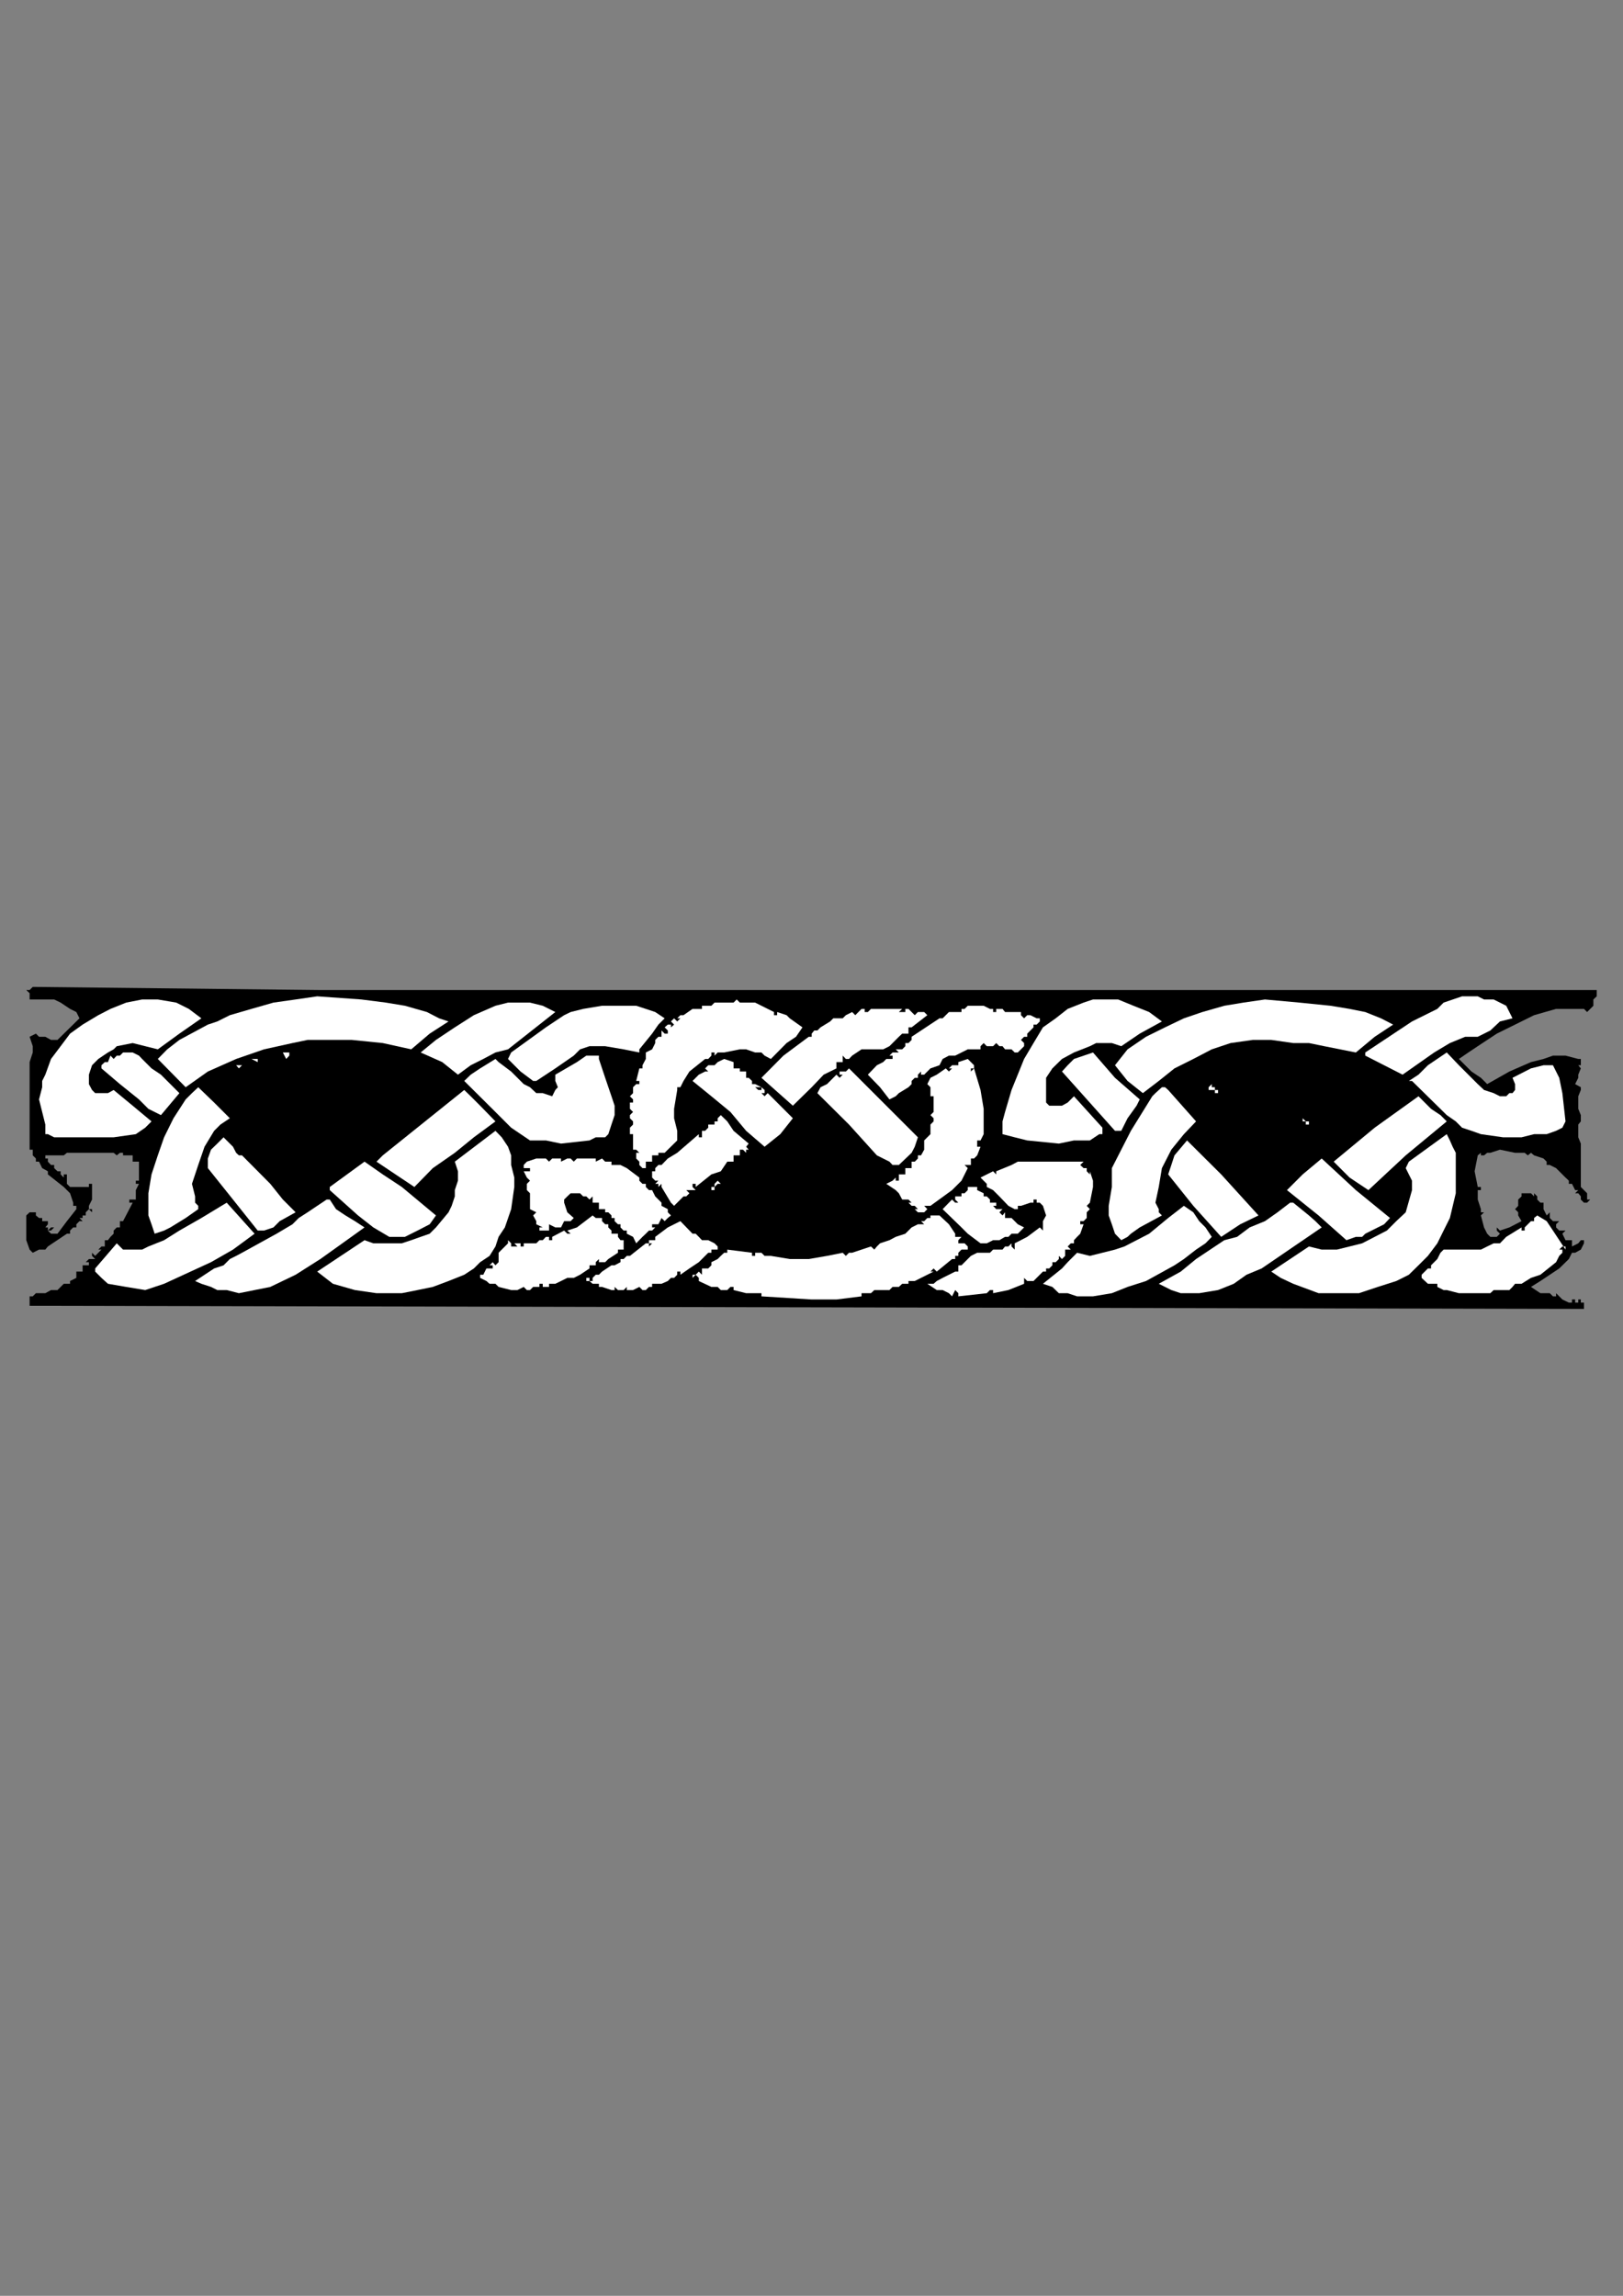 <?xml version="1.0" encoding="utf-8"?>
<!-- Created by UniConvertor 2.0rc4 (https://sk1project.net/) -->
<svg xmlns="http://www.w3.org/2000/svg" height="841.89pt" viewBox="0 0 595.276 841.89" width="595.276pt" version="1.1" xmlns:xlink="http://www.w3.org/1999/xlink" id="e64b502e-f60b-11ea-8a5c-dcc15c148e23">

<rect x="0" y="0" width="595.276" height="841.89" fill="#808080" stroke="none"/>

<g>
	<g>
		<path style="fill:#000000;" d="M 585.638,363.057 L 585.638,364.209 585.638,365.361 584.414,366.513 584.414,368.817 583.262,369.969 582.11,371.121 580.958,369.969 579.806,369.969 578.87,369.969 575.414,369.969 570.734,369.969 562.67,372.273 548.99,379.041 542.006,383.649 538.55,385.953 535.094,388.329 539.702,392.937 543.158,395.241 544.31,396.393 545.462,397.545 553.598,392.937 561.518,389.481 566.126,388.329 569.582,387.105 574.19,387.105 578.87,388.329 579.806,388.329 579.806,390.633 578.87,390.633 579.806,391.785 578.87,394.089 578.87,395.241 577.718,397.545 579.806,398.697 579.806,399.705 579.806,399.705 578.87,402.009 578.87,403.161 578.87,405.465 578.87,406.617 579.806,408.921 579.806,411.225 578.87,412.377 578.87,413.529 578.87,417.057 579.806,419.361 579.806,421.593 579.806,425.985 579.806,428.361 579.806,430.665 579.806,432.969 579.806,435.273 582.11,437.577 582.11,439.881 583.262,439.881 582.11,441.033 580.958,441.033 579.806,439.881 579.806,438.729 578.87,437.577 577.718,437.577 578.87,436.425 577.718,436.425 576.566,434.121 576.566,434.121 575.414,434.121 575.414,432.969 575.414,432.969 574.19,431.817 573.038,430.665 571.886,429.513 570.734,428.361 568.43,427.209 568.43,427.209 567.278,427.209 567.278,425.985 566.126,424.833 562.67,423.681 561.518,422.745 560.366,423.681 559.214,422.745 558.062,422.745 558.062,422.745 556.838,422.745 555.686,422.745 555.686,422.745 550.142,421.593 546.614,422.745 545.462,422.745 544.31,423.681 544.31,423.681 543.158,423.681 543.158,422.745 542.006,423.681 540.854,429.513 542.006,435.273 542.006,435.273 542.006,435.273 543.158,435.273 543.158,436.425 542.006,436.425 542.006,436.425 542.006,437.577 542.006,437.577 542.006,438.729 542.006,439.881 543.158,443.409 543.158,444.561 543.158,444.561 544.31,444.561 544.31,444.561 543.158,445.713 544.31,450.105 545.462,452.409 545.462,452.409 546.614,453.561 548.99,453.561 550.142,452.409 548.99,451.257 548.99,451.257 548.99,450.105 550.142,451.257 550.142,451.257 553.598,450.105 558.062,447.801 556.838,445.713 556.838,444.561 555.686,443.409 556.838,442.185 556.838,441.033 556.838,439.881 558.062,438.729 558.062,437.577 558.062,437.577 556.838,437.577 556.838,437.577 556.838,437.577 558.062,437.577 559.214,437.577 561.518,437.577 562.67,438.729 562.67,437.577 563.822,438.729 563.822,438.729 563.822,439.881 564.974,441.033 566.126,441.033 566.126,442.185 566.126,443.409 567.278,445.713 568.43,444.561 568.43,444.561 568.43,445.713 568.43,446.649 569.582,447.801 570.734,447.801 571.886,447.801 570.734,448.953 570.734,450.105 571.886,451.257 574.19,451.257 573.038,452.409 573.038,452.409 574.19,454.785 575.414,454.785 575.414,454.785 576.566,454.785 576.566,454.785 576.566,455.937 576.566,455.937 576.566,457.089 578.87,455.937 579.806,454.785 580.958,454.785 580.958,455.937 579.806,458.241 577.718,459.393 576.566,459.393 575.414,461.697 571.886,465.153 568.43,467.457 564.974,469.761 561.518,471.921 564.974,474.225 566.126,474.225 568.43,474.225 569.582,475.377 569.582,475.377 569.582,475.377 570.734,475.377 570.734,474.225 571.886,475.377 573.038,476.529 575.414,477.681 576.566,477.681 576.566,475.377 576.566,476.529 577.718,476.529 577.718,476.529 577.718,477.681 578.87,477.681 578.87,476.529 578.87,476.529 579.806,476.529 579.806,477.681 580.958,477.681 580.958,478.833 580.958,479.985 10.862,478.833 10.862,477.681 10.862,475.377 12.014,475.377 12.014,475.377 13.166,474.225 14.318,474.225 16.622,474.225 18.71,473.073 21.086,473.073 22.238,471.921 23.39,470.769 25.694,470.769 25.694,469.761 27.998,468.609 27.998,467.457 27.998,467.457 27.998,466.305 29.15,466.305 30.302,466.305 30.302,466.305 30.302,465.153 30.302,465.153 30.302,464.001 30.302,464.001 31.454,464.001 31.454,464.001 32.606,464.001 32.606,462.849 32.606,462.849 31.454,462.849 32.606,461.697 33.758,461.697 34.91,461.697 33.758,460.545 33.758,460.545 33.758,459.393 34.91,460.545 36.062,459.393 37.214,458.241 36.062,458.241 36.062,458.241 37.214,457.089 38.438,457.089 38.438,457.089 38.438,455.937 38.438,455.937 38.438,454.785 39.59,454.785 40.526,453.561 40.526,453.561 41.678,452.409 41.678,451.257 42.83,450.105 42.83,450.105 43.982,450.105 43.982,448.953 43.982,447.801 45.134,447.801 48.662,441.033 48.662,441.033 47.438,441.033 47.438,439.881 49.814,439.881 49.814,437.577 49.814,436.425 50.966,434.121 49.814,434.121 49.814,434.121 49.814,432.969 50.966,432.969 50.966,432.969 50.966,431.817 50.966,430.665 50.966,428.361 50.966,425.985 49.814,425.985 48.662,425.985 48.662,424.833 48.662,423.681 47.438,423.681 47.438,423.681 45.134,423.681 45.134,422.745 43.982,422.745 42.83,423.681 42.83,423.681 42.83,423.681 41.678,422.745 33.758,422.745 24.542,422.745 23.39,423.681 19.862,423.681 16.622,423.681 16.622,424.833 16.622,424.833 17.558,424.833 17.558,425.985 18.71,427.209 19.862,427.209 19.862,428.361 19.862,428.361 21.086,429.513 22.238,429.513 22.238,429.513 22.238,429.513 22.238,429.513 22.238,430.665 23.39,431.817 23.39,430.665 24.542,430.665 24.542,430.665 24.542,432.969 24.542,434.121 25.694,435.273 26.846,435.273 27.998,435.273 27.998,435.273 30.302,435.273 31.454,435.273 32.606,435.273 32.606,434.121 33.758,434.121 33.758,436.425 33.758,437.577 33.758,439.881 32.606,442.185 32.606,443.409 33.758,443.409 33.758,443.409 33.758,443.409 33.758,444.561 32.606,443.409 32.606,443.409 31.454,444.561 31.454,445.713 30.302,445.713 30.302,446.649 29.15,446.649 30.302,447.801 30.302,447.801 29.15,447.801 27.998,448.953 27.998,450.105 27.998,450.105 26.846,450.105 25.694,451.257 25.694,452.409 25.694,452.409 25.694,452.409 25.694,453.561 25.694,452.409 24.542,452.409 24.542,452.409 17.558,457.089 16.622,458.241 14.318,458.241 12.014,459.393 10.862,458.241 9.638,454.785 9.638,452.409 9.638,448.953 9.638,445.713 10.862,444.561 13.166,444.561 13.166,445.713 14.318,446.649 15.47,446.649 15.47,447.801 15.47,447.801 16.622,447.801 16.622,447.801 17.558,447.801 17.558,448.953 17.558,448.953 16.622,450.105 17.558,450.105 17.558,451.257 18.71,450.105 19.862,450.105 19.862,450.105 18.71,451.257 18.71,451.257 18.71,451.257 17.558,451.257 18.71,452.409 19.862,452.409 21.086,452.409 24.542,447.801 27.998,443.409 27.998,443.409 27.998,442.185 26.846,442.185 26.846,442.185 26.846,441.033 25.694,437.577 23.39,435.273 17.558,430.665 17.558,429.513 15.47,428.361 15.47,428.361 14.318,425.985 14.318,425.985 13.166,425.985 13.166,425.985 13.166,424.833 12.014,423.681 12.014,422.745 12.014,421.593 10.862,421.593 10.862,406.617 10.862,399.705 10.862,397.545 10.862,392.937 10.862,389.481 12.014,385.953 12.014,383.649 10.862,380.193 13.166,379.041 14.318,380.193 16.622,380.193 18.71,381.345 19.862,381.345 21.086,381.345 29.15,373.425 27.998,371.121 25.694,369.969 22.238,367.665 19.862,366.513 16.622,366.513 14.318,366.513 12.014,366.513 10.862,366.513 10.862,365.361 10.862,365.361 10.862,364.209 9.638,363.057 10.862,363.057 12.014,361.905 117.494,363.057 312.542,363.057 585.638,363.057 Z" />
		<path style="fill:#ffffff;" d="M 554.75,373.425 L 550.142,374.577 546.614,377.889 542.006,380.193 539.702,380.193 537.398,380.193 531.782,382.497 526.022,385.953 514.43,394.089 500.75,387.105 500.75,385.953 517.886,374.577 527.174,369.969 529.478,367.665 536.246,365.361 542.006,365.361 544.31,366.513 547.838,366.513 550.142,367.665 552.446,368.817 553.598,371.121 554.75,373.425 Z" />
		<path style="fill:#ffffff;" d="M 426.158,374.577 L 418.022,379.041 411.254,383.649 407.798,382.497 405.494,382.497 402.038,382.497 399.734,383.649 393.902,385.953 389.51,388.329 385.982,391.785 383.678,395.241 383.678,399.705 383.678,403.161 383.678,404.313 384.83,405.465 387.206,405.465 389.51,405.465 391.598,404.313 393.902,402.009 404.342,413.529 404.342,415.905 403.19,415.905 399.734,418.209 393.902,418.209 388.358,419.361 376.766,418.209 372.158,417.057 367.694,415.905 367.694,411.225 368.63,407.769 371.006,399.705 375.614,388.329 379.07,382.497 382.526,376.737 387.206,373.425 391.598,369.969 397.43,367.665 400.886,366.513 404.342,366.513 410.102,366.513 415.718,368.817 421.478,371.121 426.158,374.577 Z" />
		<path style="fill:#ffffff;" d="M 164.51,374.577 L 157.598,379.041 150.83,384.801 140.39,382.497 129.014,381.345 117.494,381.345 112.814,381.345 107.27,382.497 96.83,384.801 86.606,388.329 76.238,392.937 68.102,398.697 57.878,388.329 61.334,384.801 65.798,381.345 76.238,375.729 79.694,374.577 84.302,372.273 92.222,369.969 100.286,367.665 108.422,366.513 116.342,365.361 132.542,366.513 141.542,367.665 148.526,368.817 156.59,371.121 161.054,373.425 164.51,374.577 Z" />
		<path style="fill:#ffffff;" d="M 510.974,375.729 L 504.206,380.193 497.294,385.953 485.702,383.649 480.086,382.497 474.326,382.497 466.262,381.345 459.494,381.345 451.358,382.497 444.446,384.801 437.678,388.329 430.766,391.785 425.006,396.393 419.174,400.857 413.558,396.393 408.95,390.633 413.558,384.801 420.326,380.193 427.31,376.737 434.222,373.425 440.99,371.121 449.054,368.817 456.038,367.665 463.958,366.513 476.63,367.665 488.006,368.817 494.99,369.969 500.75,371.121 506.51,373.425 510.974,375.729 Z" />
		<path style="fill:#ffffff;" d="M 274.598,367.665 L 276.974,367.665 279.278,368.817 283.886,371.121 283.886,371.121 283.886,372.273 285.038,372.273 285.038,371.121 288.494,372.273 289.646,373.425 294.326,376.737 291.95,380.193 288.494,382.497 282.734,388.329 280.43,387.105 279.278,385.953 278.126,385.953 276.974,385.953 273.662,384.801 271.358,384.801 265.598,385.953 264.374,385.953 263.222,385.953 262.07,387.105 262.07,385.953 260.918,385.953 260.918,385.953 260.918,385.953 260.918,387.105 259.766,388.329 258.614,388.329 258.614,388.329 258.614,388.329 252.854,392.937 250.694,396.393 249.542,398.697 248.39,398.697 248.39,399.705 248.39,399.705 247.238,406.617 247.238,410.073 248.39,414.681 248.39,415.905 248.39,417.057 248.39,418.209 244.934,421.593 243.782,422.745 242.63,422.745 242.63,422.745 241.478,422.745 241.478,422.745 241.478,423.681 241.478,423.681 241.478,423.681 240.326,423.681 239.174,423.681 239.174,424.833 239.174,425.985 239.174,425.985 239.174,425.985 238.022,425.985 236.87,425.985 236.87,427.209 236.87,427.209 236.87,428.361 235.646,428.361 234.494,427.209 234.494,425.985 233.342,424.833 233.342,423.681 233.342,422.745 234.494,422.745 234.494,422.745 233.342,421.593 232.19,421.593 232.19,419.361 232.19,417.057 232.19,415.905 231.038,415.905 231.038,414.681 231.038,413.529 232.19,412.377 232.19,411.225 231.038,410.073 231.038,408.921 231.038,408.921 232.19,407.769 231.038,406.617 231.038,404.313 232.19,404.313 232.19,403.161 231.038,402.009 232.19,400.857 232.19,398.697 233.342,397.545 233.342,397.545 234.494,397.545 234.494,397.545 234.494,396.393 233.342,396.393 234.494,391.785 235.646,391.785 235.646,390.633 236.87,388.329 236.87,385.953 239.174,384.801 240.326,382.497 240.326,381.345 241.478,380.193 242.63,380.193 242.63,379.041 242.63,377.889 242.63,377.889 243.782,379.041 243.782,379.041 244.934,379.041 244.934,377.889 243.782,376.737 244.934,375.729 246.086,375.729 246.086,376.737 247.238,375.729 247.238,375.729 246.086,374.577 247.238,373.425 248.39,374.577 248.39,374.577 249.542,373.425 248.39,373.425 249.542,372.273 250.694,372.273 254.006,369.969 255.158,369.969 257.462,369.969 257.462,368.817 259.766,368.817 260.918,368.817 262.07,367.665 262.07,367.665 263.222,367.665 263.222,367.665 264.374,367.665 266.75,367.665 267.902,367.665 267.902,367.665 269.054,367.665 270.206,366.513 271.358,367.665 272.51,367.665 273.662,367.665 274.598,367.665 Z" />
		<path style="fill:#ffffff;" d="M 203.678,371.121 L 186.326,384.801 181.718,385.953 177.254,388.329 172.646,390.633 167.966,394.089 162.206,389.481 154.286,385.953 159.902,381.345 166.814,376.737 173.798,372.273 181.718,368.817 186.326,367.665 189.782,367.665 194.39,367.665 199.07,368.817 203.678,371.121 Z" />
		<path style="fill:#ffffff;" d="M 73.862,373.425 L 65.798,379.041 57.878,384.801 53.27,383.649 48.662,382.497 42.83,383.649 41.678,384.801 39.59,385.953 36.062,388.329 33.758,390.633 32.606,394.089 32.606,396.393 32.606,397.545 33.758,399.705 34.91,400.857 37.214,400.857 39.59,400.857 41.678,399.705 48.662,405.465 55.574,411.225 53.27,413.529 49.814,415.905 41.678,417.057 34.91,417.057 26.846,417.057 23.39,417.057 19.862,417.057 17.558,415.905 16.622,415.905 16.622,414.681 16.622,412.377 14.318,403.161 15.47,398.697 15.47,396.393 16.622,394.089 18.71,388.329 22.238,383.649 25.694,379.041 30.302,375.729 36.062,372.273 40.526,369.969 46.286,367.665 52.118,366.513 55.574,366.513 57.878,366.513 64.646,367.665 69.254,369.969 73.862,373.425 Z" />
		<path style="fill:#ffffff;" d="M 243.782,373.425 L 241.478,375.729 239.174,379.041 234.494,384.801 234.494,384.801 234.494,385.953 228.734,384.801 221.966,383.649 218.51,383.649 216.206,383.649 212.75,384.801 210.446,387.105 203.678,391.785 196.694,396.393 195.542,396.393 190.934,392.937 186.326,388.329 187.478,385.953 200.222,376.737 206.918,372.273 209.294,371.121 213.902,369.969 220.814,368.817 228.734,368.817 233.342,368.817 236.87,369.969 240.326,371.121 243.782,373.425 Z" />
		<path style="fill:#ffffff;" d="M 364.238,371.121 L 364.238,371.121 365.39,371.121 365.39,369.969 365.39,369.969 367.694,369.969 367.694,369.969 368.63,371.121 368.63,371.121 369.854,371.121 371.006,371.121 373.31,371.121 374.462,371.121 374.462,372.273 375.614,373.425 375.614,373.425 376.766,372.273 377.918,372.273 380.222,373.425 381.374,373.425 381.374,374.577 380.222,375.729 379.07,375.729 379.07,376.737 377.918,377.889 376.766,379.041 376.766,380.193 376.766,380.193 376.766,380.193 376.766,380.193 375.614,380.193 374.462,381.345 375.614,382.497 375.614,383.649 374.462,384.801 373.31,385.953 372.158,385.953 371.006,384.801 371.006,384.801 369.854,384.801 368.63,384.801 367.694,383.649 366.542,383.649 365.39,382.497 364.238,383.649 361.934,383.649 360.782,382.497 359.63,383.649 359.63,384.801 357.254,384.801 354.95,384.801 352.646,385.953 350.342,387.105 348.038,387.105 345.734,388.329 344.582,390.633 341.27,391.785 338.966,394.089 337.814,394.089 337.814,394.089 337.814,392.937 336.662,394.089 336.662,395.241 336.662,395.241 335.51,395.241 334.358,396.393 334.358,397.545 333.206,398.697 329.678,400.857 328.526,402.009 326.222,403.161 322.766,398.697 318.302,394.089 321.614,390.633 323.918,389.481 325.07,388.329 326.222,388.329 327.374,388.329 327.374,388.329 327.374,387.105 326.222,387.105 327.374,385.953 328.526,385.953 328.526,385.953 329.678,385.953 328.526,384.801 329.678,384.801 330.902,384.801 332.054,383.649 332.054,382.497 333.206,382.497 334.358,381.345 334.358,380.193 344.582,373.425 345.734,373.425 346.886,372.273 348.038,371.121 350.342,371.121 351.494,371.121 352.646,371.121 352.646,371.121 352.646,369.969 353.798,369.969 354.95,368.817 358.406,368.817 360.782,368.817 363.086,369.969 364.238,369.969 364.238,371.121 Z" />
		<path style="fill:#ffffff;" d="M 330.902,369.969 L 329.678,371.121 330.902,371.121 332.054,371.121 332.054,371.121 332.054,369.969 333.206,369.969 333.206,369.969 334.358,371.121 335.51,372.273 336.662,371.121 338.966,371.121 340.118,372.273 340.118,372.273 334.358,376.737 333.206,376.737 333.206,376.737 333.206,376.737 333.206,376.737 333.206,377.889 333.206,377.889 333.206,379.041 330.902,379.041 330.902,379.041 329.678,380.193 328.526,381.345 326.222,383.649 323.918,384.801 315.998,384.801 312.542,387.105 311.39,388.329 310.238,388.329 309.086,387.105 309.086,388.329 309.086,388.329 309.086,389.481 309.086,389.481 307.934,389.481 306.782,389.481 306.782,390.633 306.782,391.785 302.102,394.089 297.71,398.697 294.326,402.009 290.798,405.465 279.278,395.241 287.342,387.105 296.63,380.193 297.71,380.193 297.71,379.041 297.71,379.041 298.646,377.889 299.798,377.889 300.95,376.737 304.478,374.577 305.63,373.425 306.782,373.425 307.934,373.425 309.086,373.425 310.238,372.273 312.542,371.121 313.694,372.273 314.846,371.121 315.998,369.969 317.15,369.969 317.15,369.969 317.15,371.121 318.302,371.121 318.302,371.121 319.454,369.969 325.07,369.969 330.902,369.969 Z" />
		<path style="fill:#ffffff;" d="M 400.886,385.953 L 408.95,395.241 418.022,403.161 416.87,405.465 413.558,410.073 411.254,414.681 408.95,414.681 389.51,392.937 391.598,390.633 393.902,388.329 400.886,385.953 Z" />
		<path style="fill:#ffffff;" d="M 550.142,402.009 L 552.446,402.009 553.598,400.857 554.75,400.857 555.686,399.705 555.686,397.545 554.75,395.241 561.518,391.785 566.126,390.633 569.582,390.633 571.886,395.241 573.038,400.857 574.19,411.225 573.038,413.529 570.734,414.681 567.278,415.905 562.67,415.905 558.062,417.057 551.294,417.057 543.158,415.905 539.702,414.681 536.246,413.529 533.942,411.225 530.63,408.921 517.886,396.393 516.734,396.393 520.262,394.089 523.718,390.633 530.63,385.953 535.094,390.633 539.702,395.241 542.006,397.545 544.31,399.705 547.838,400.857 550.142,402.009 Z" />
		<path style="fill:#ffffff;" d="M 52.118,388.329 L 55.574,391.785 59.03,394.089 65.798,400.857 59.03,408.921 56.726,407.769 54.422,406.617 50.966,403.161 43.982,397.545 37.214,391.785 37.214,390.633 38.438,389.481 39.59,389.481 40.526,387.105 41.678,388.329 42.83,387.105 43.982,387.105 45.134,385.953 46.286,385.953 47.438,385.953 48.662,385.953 50.966,387.105 52.118,388.329 Z" />
		<path style="fill:#ffffff;" d="M 106.118,385.953 L 106.118,385.953 106.118,387.105 106.118,387.105 104.966,388.329 103.742,385.953 104.966,385.953 106.118,385.953 Z" />
		<path style="fill:#ffffff;" d="M 219.662,387.105 L 219.662,388.329 221.966,395.241 224.27,402.009 225.422,405.465 225.422,408.921 224.27,412.377 223.118,415.905 221.966,417.057 219.662,417.057 218.51,417.057 216.206,418.209 205.766,419.361 200.222,418.209 197.846,418.209 194.39,418.209 187.478,413.529 181.718,407.769 170.27,396.393 172.646,394.089 176.102,391.785 181.718,388.329 182.87,389.481 187.478,392.937 192.086,397.545 194.39,398.697 196.694,400.857 199.07,400.857 202.526,402.009 203.678,399.705 204.614,398.697 203.678,396.393 203.678,395.241 203.678,394.089 211.598,389.481 215.054,387.105 216.206,387.105 219.662,387.105 219.662,387.105 Z" />
		<path style="fill:#ffffff;" d="M 356.102,391.785 L 356.102,391.785 356.102,392.937 357.254,391.785 359.63,399.705 360.782,406.617 360.782,408.921 360.782,410.073 360.782,411.225 360.782,412.377 360.782,414.681 360.782,415.905 359.63,418.209 358.406,418.209 358.406,419.361 358.406,420.513 359.63,420.513 358.406,423.681 357.254,424.833 357.254,424.833 356.102,424.833 356.102,425.985 356.102,427.209 354.95,427.209 353.798,427.209 353.798,427.209 354.95,428.361 352.646,432.969 349.19,436.425 341.27,442.185 340.118,442.185 340.118,442.185 338.966,442.185 340.118,443.409 338.966,444.561 336.662,444.561 336.662,444.561 335.51,443.409 336.662,443.409 335.51,442.185 334.358,442.185 334.358,442.185 333.206,441.033 334.358,441.033 334.358,441.033 333.206,439.881 333.206,439.881 332.054,439.881 330.902,439.881 329.678,437.577 328.526,436.425 325.07,434.121 327.374,432.969 328.526,431.817 328.526,431.817 328.526,432.969 329.678,432.969 329.678,431.817 329.678,430.665 330.902,430.665 332.054,430.665 332.054,430.665 332.054,429.513 332.054,428.361 333.206,428.361 333.206,428.361 333.206,428.361 334.358,428.361 334.358,427.209 334.358,425.985 335.51,425.985 335.51,425.985 336.662,424.833 336.662,424.833 336.662,423.681 337.814,423.681 337.814,423.681 338.966,421.593 338.966,418.209 341.27,415.905 341.27,412.377 342.422,411.225 342.422,410.073 341.27,408.921 341.27,408.921 342.422,407.769 342.422,406.617 342.422,405.465 342.422,403.161 342.422,402.009 341.27,402.009 341.27,399.705 341.27,398.697 340.118,397.545 341.27,395.241 343.574,394.089 346.886,391.785 346.886,391.785 348.038,392.937 348.038,392.937 349.19,391.785 348.038,391.785 349.19,390.633 350.342,390.633 351.494,390.633 351.494,389.481 354.95,388.329 356.102,389.481 357.254,390.633 357.254,391.785 356.102,391.785 Z" />
		<path style="fill:#ffffff;" d="M 94.526,389.481 L 92.222,388.329 92.222,388.329 94.526,388.329 94.526,388.329 94.526,389.481 Z" />
		<path style="fill:#ffffff;" d="M 269.054,389.481 L 269.054,390.633 269.054,391.785 270.206,391.785 271.358,391.785 271.358,392.937 271.358,392.937 272.51,392.937 273.662,392.937 273.662,394.089 273.662,395.241 273.662,395.241 274.598,395.241 275.822,396.393 275.822,396.393 275.822,396.393 275.822,397.545 276.974,397.545 276.974,397.545 279.278,398.697 278.126,398.697 276.974,398.697 278.126,399.705 279.278,399.705 279.278,398.697 280.43,399.705 280.43,400.857 279.278,400.857 279.278,400.857 280.43,402.009 280.43,402.009 281.582,400.857 290.798,410.073 286.19,415.905 280.43,420.513 273.662,414.681 267.902,407.769 260.918,402.009 254.006,396.393 256.31,394.089 258.614,392.937 258.614,392.937 259.766,392.937 259.766,392.937 258.614,391.785 259.766,390.633 260.918,390.633 262.07,390.633 262.07,390.633 263.222,389.481 265.598,388.329 269.054,389.481 Z" />
		<path style="fill:#ffffff;" d="M 89.918,390.633 L 88.766,390.633 87.614,391.785 86.606,390.633 88.766,390.633 89.918,390.633 89.918,390.633 Z" />
		<path style="fill:#ffffff;" d="M 312.542,392.937 L 325.07,405.465 336.662,417.057 335.51,420.513 334.358,422.745 329.678,427.209 328.526,427.209 327.374,427.209 326.222,425.985 323.918,424.833 321.614,423.681 311.39,412.377 300.95,402.009 299.798,400.857 300.95,398.697 303.326,397.545 306.782,394.089 307.934,395.241 307.934,395.241 309.086,394.089 307.934,394.089 307.934,394.089 307.934,392.937 310.238,392.937 311.39,391.785 311.39,391.785 312.542,392.937 Z" />
		<path style="fill:#ffffff;" d="M 446.75,399.705 L 446.75,400.857 446.75,400.857 445.598,400.857 445.598,399.705 444.446,399.705 443.294,399.705 443.294,398.697 444.446,397.545 444.446,398.697 445.598,398.697 445.598,399.705 446.75,399.705 Z" />
		<path style="fill:#ffffff;" d="M 438.686,411.225 L 434.222,415.905 429.614,421.593 426.158,428.361 425.006,435.273 423.782,441.033 425.006,443.409 425.006,444.561 426.158,445.713 418.022,450.105 414.782,452.409 413.558,453.561 411.254,454.785 408.95,452.409 407.798,448.953 406.646,445.713 406.646,442.185 407.798,435.273 407.798,428.361 411.254,421.593 414.782,414.681 422.63,402.009 423.782,400.857 426.158,398.697 427.31,398.697 427.31,398.697 428.462,399.705 438.686,411.225 Z" />
		<path style="fill:#ffffff;" d="M 84.302,410.073 L 80.846,412.377 78.542,414.681 75.014,420.513 72.71,427.209 70.406,434.121 71.558,438.729 71.558,441.033 72.71,442.185 72.71,443.409 68.102,446.649 62.486,450.105 60.182,451.257 56.726,452.409 55.574,448.953 54.422,445.713 54.422,437.577 55.574,430.665 57.878,423.681 60.182,417.057 63.638,410.073 68.102,403.161 70.406,400.857 72.71,398.697 78.542,404.313 84.302,410.073 Z" />
		<path style="fill:#ffffff;" d="M 181.718,411.225 L 173.798,417.057 166.814,422.745 158.75,428.361 151.982,435.273 148.526,432.969 145.07,430.665 138.086,425.985 140.39,423.681 170.27,399.705 172.646,402.009 176.102,405.465 181.718,411.225 Z" />
		<path style="fill:#ffffff;" d="M 530.63,411.225 L 515.582,423.681 501.902,436.425 494.99,431.817 489.158,425.985 504.206,413.529 520.262,402.009 524.87,406.617 528.326,408.921 530.63,411.225 Z" />
		<path style="fill:#ffffff;" d="M 480.086,411.225 L 480.086,411.225 480.086,412.377 480.086,412.377 478.934,412.377 478.934,411.225 477.782,411.225 477.782,410.073 477.782,410.073 478.934,411.225 478.934,411.225 480.086,411.225 Z" />
		<path style="fill:#ffffff;" d="M 274.598,419.361 L 274.598,420.513 274.598,420.513 274.598,419.361 273.662,420.513 273.662,420.513 274.598,421.593 273.662,421.593 273.662,422.745 272.51,421.593 271.358,421.593 271.358,421.593 271.358,423.681 270.206,423.681 269.054,423.681 269.054,425.985 266.75,425.985 264.374,429.513 260.918,430.665 255.158,435.273 255.158,435.273 255.158,434.121 254.006,434.121 254.006,435.273 254.006,435.273 255.158,436.425 254.006,436.425 252.854,436.425 252.854,436.425 251.702,436.425 252.854,437.577 252.854,437.577 251.702,438.729 250.694,438.729 250.694,438.729 249.542,439.881 248.39,441.033 247.238,442.185 247.238,442.185 246.086,441.033 242.63,435.273 242.63,435.273 242.63,435.273 242.63,435.273 242.63,434.121 241.478,435.273 241.478,434.121 240.326,434.121 241.478,432.969 240.326,432.969 239.174,431.817 239.174,430.665 239.174,429.513 239.174,429.513 240.326,429.513 240.326,428.361 241.478,427.209 241.478,427.209 242.63,427.209 244.934,424.833 248.39,422.745 256.31,415.905 256.31,417.057 257.462,417.057 257.462,415.905 257.462,414.681 258.614,414.681 259.766,413.529 259.766,413.529 259.766,412.377 262.07,412.377 262.07,411.225 263.222,411.225 263.222,410.073 264.374,408.921 266.75,411.225 269.054,414.681 274.598,419.361 Z" />
		<path style="fill:#ffffff;" d="M 533.942,437.577 L 531.782,446.649 529.478,451.257 527.174,455.937 523.718,460.545 520.262,464.001 516.734,467.457 512.126,469.761 505.358,471.921 498.446,474.225 490.31,474.225 483.614,474.225 474.326,470.769 469.718,468.609 466.262,466.305 480.086,457.089 484.766,458.241 490.31,458.241 494.99,457.089 499.598,455.937 504.206,453.561 508.67,451.257 512.126,447.801 515.582,444.561 517.886,436.425 517.886,432.969 516.734,430.665 515.582,428.361 516.734,425.985 530.63,415.905 531.782,418.209 532.79,420.513 533.942,422.745 533.942,425.985 533.942,437.577 Z" />
		<path style="fill:#ffffff;" d="M 187.478,443.409 L 185.174,450.105 182.87,453.561 181.718,457.089 179.558,460.545 176.102,462.849 173.798,465.153 170.27,467.457 164.51,469.761 158.75,471.921 153.134,473.073 147.374,474.225 138.086,474.225 130.166,473.073 122.102,470.769 116.342,466.305 133.694,454.785 136.934,455.937 140.39,455.937 143.918,455.937 147.374,455.937 150.83,454.785 154.286,453.561 157.598,452.409 159.902,450.105 164.51,444.561 165.662,442.185 166.814,438.729 166.814,436.425 167.966,432.969 167.966,429.513 166.814,425.985 181.718,414.681 184.022,417.057 186.326,420.513 187.478,423.681 187.478,427.209 188.63,431.817 188.63,435.273 187.478,443.409 Z" />
		<path style="fill:#ffffff;" d="M 88.766,423.681 L 99.134,434.121 103.742,439.881 108.422,444.561 102.59,447.801 100.286,450.105 96.83,451.257 94.526,451.257 85.454,439.881 80.846,434.121 76.238,428.361 76.238,427.209 76.238,424.833 77.39,421.593 79.694,419.361 81.998,417.057 85.454,420.513 86.606,422.745 87.614,423.681 88.766,423.681 Z" />
		<path style="fill:#ffffff;" d="M 459.494,443.409 L 461.582,445.713 454.886,448.953 447.902,453.561 437.678,442.185 428.462,430.665 429.614,427.209 430.766,423.681 435.374,418.209 447.902,430.665 459.494,443.409 Z" />
		<path style="fill:#ffffff;" d="M 210.446,425.985 L 211.598,424.833 212.75,424.833 212.75,424.833 215.054,424.833 216.206,424.833 217.358,424.833 218.51,424.833 218.51,425.985 220.814,424.833 221.966,425.985 224.27,425.985 224.27,427.209 225.422,427.209 227.582,427.209 229.886,428.361 234.494,431.817 234.494,432.969 235.646,434.121 236.87,434.121 236.87,435.273 238.022,436.425 239.174,436.425 240.326,438.729 242.63,441.033 242.63,442.185 244.934,443.409 244.934,444.561 246.086,445.713 244.934,446.649 243.782,447.801 242.63,446.649 242.63,446.649 241.478,448.953 241.478,448.953 241.478,448.953 240.326,448.953 239.174,448.953 239.174,450.105 240.326,450.105 239.174,451.257 238.022,451.257 236.87,452.409 235.646,453.561 233.342,455.937 232.19,453.561 229.886,452.409 229.886,451.257 228.734,451.257 227.582,450.105 227.582,448.953 226.646,448.953 225.422,447.801 225.422,446.649 224.27,446.649 224.27,445.713 224.27,445.713 223.118,444.561 221.966,444.561 221.966,444.561 221.966,443.409 219.662,443.409 219.662,442.185 219.662,441.033 217.358,441.033 217.358,441.033 217.358,439.881 217.358,439.881 217.358,438.729 216.206,439.881 215.054,438.729 213.902,438.729 212.75,437.577 210.446,437.577 209.294,437.577 208.07,438.729 206.918,439.881 206.918,441.033 208.07,444.561 210.446,446.649 209.294,447.801 209.294,447.801 208.07,447.801 206.918,447.801 205.766,450.105 203.678,450.105 201.374,448.953 201.374,451.257 200.222,451.257 197.846,451.257 197.846,450.105 199.07,450.105 196.694,448.953 196.694,447.801 195.542,445.713 196.694,444.561 194.39,443.409 194.39,442.185 194.39,438.729 194.39,437.577 193.238,436.425 193.238,435.273 193.238,434.121 193.238,434.121 194.39,432.969 193.238,431.817 192.086,429.513 193.238,429.513 194.39,429.513 194.39,428.361 193.238,428.361 192.086,428.361 192.086,427.209 193.238,425.985 196.694,424.833 197.846,424.833 199.07,424.833 200.222,424.833 201.374,425.985 202.526,424.833 203.678,424.833 205.766,424.833 205.766,425.985 208.07,424.833 209.294,424.833 209.294,424.833 210.446,425.985 Z" />
		<path style="fill:#ffffff;" d="M 509.822,446.649 L 507.662,448.953 505.358,450.105 500.75,452.409 499.598,453.561 497.294,453.561 493.838,454.785 483.614,445.713 472.022,436.425 477.782,430.665 484.766,424.833 497.294,436.425 509.822,446.649 Z" />
		<path style="fill:#ffffff;" d="M 383.678,425.985 L 384.83,425.985 385.982,425.985 385.982,425.985 388.358,425.985 389.51,425.985 390.662,425.985 390.662,425.985 391.598,425.985 397.43,425.985 396.206,427.209 396.206,427.209 397.43,428.361 398.582,428.361 398.582,428.361 398.582,429.513 399.734,430.665 399.734,429.513 400.886,432.969 400.886,435.273 399.734,441.033 398.582,442.185 399.734,443.409 398.582,444.561 398.582,446.649 397.43,447.801 397.43,447.801 396.206,447.801 396.206,448.953 397.43,448.953 396.206,452.409 395.054,453.561 393.902,454.785 393.902,455.937 392.75,455.937 392.75,455.937 391.598,457.089 392.75,458.241 392.75,458.241 391.598,458.241 391.598,458.241 390.662,458.241 390.662,459.393 390.662,460.545 389.51,461.697 388.358,460.545 388.358,460.545 388.358,461.697 388.358,461.697 387.206,462.849 385.982,462.849 385.982,464.001 384.83,465.153 384.83,465.153 383.678,465.153 383.678,466.305 382.526,466.305 381.374,467.457 381.374,467.457 379.07,469.761 376.766,469.761 376.766,469.761 375.614,468.609 375.614,469.761 375.614,469.761 375.614,470.769 369.854,473.073 364.238,474.225 364.238,473.073 363.086,473.073 361.934,474.225 351.494,475.377 351.494,474.225 350.342,473.073 349.19,475.377 348.038,474.225 345.734,473.073 344.582,473.073 343.574,473.073 340.118,470.769 341.27,470.769 342.422,470.769 343.574,469.761 345.734,468.609 350.342,466.305 350.342,466.305 351.494,466.305 351.494,465.153 351.494,464.001 352.646,464.001 353.798,462.849 353.798,462.849 354.95,461.697 356.102,460.545 358.406,459.393 361.934,459.393 363.086,459.393 364.238,458.241 365.39,458.241 366.542,458.241 367.694,458.241 368.63,457.089 369.854,457.089 371.006,455.937 371.006,457.089 371.006,457.089 372.158,458.241 372.158,457.089 372.158,455.937 376.766,453.561 381.374,450.105 382.526,451.257 382.526,451.257 382.526,450.105 382.526,450.105 382.526,450.105 382.526,447.801 383.678,445.713 382.526,442.185 381.374,441.033 380.222,441.033 380.222,439.881 380.222,439.881 379.07,439.881 379.07,441.033 377.918,441.033 374.462,442.185 373.31,442.185 373.31,442.185 373.31,443.409 373.31,443.409 372.158,443.409 369.854,442.185 366.542,438.729 364.238,436.425 361.934,435.273 361.934,434.121 360.782,432.969 360.782,432.969 359.63,431.817 364.238,429.513 364.238,429.513 365.39,430.665 365.39,429.513 365.39,429.513 371.006,427.209 373.31,425.985 376.766,425.985 377.918,425.985 377.918,425.985 379.07,425.985 381.374,425.985 382.526,425.985 382.526,425.985 383.678,425.985 Z" />
		<path style="fill:#ffffff;" d="M 159.902,445.713 L 157.598,448.953 153.134,451.257 148.526,453.561 142.766,453.561 136.934,450.105 131.318,445.713 120.95,436.425 120.95,435.273 133.694,425.985 140.39,430.665 147.374,435.273 159.902,445.713 Z" />
		<path style="fill:#ffffff;" d="M 264.374,434.121 L 263.222,434.121 262.07,435.273 262.07,436.425 260.918,436.425 260.918,435.273 260.918,435.273 262.07,435.273 262.07,434.121 263.222,432.969 264.374,434.121 Z" />
		<path style="fill:#ffffff;" d="M 360.782,437.577 L 360.782,438.729 360.782,438.729 360.782,438.729 361.934,438.729 363.086,439.881 363.086,439.881 363.086,441.033 364.238,441.033 364.238,441.033 364.238,441.033 365.39,441.033 365.39,442.185 364.238,442.185 365.39,443.409 366.542,443.409 366.542,443.409 366.542,443.409 367.694,443.409 366.542,444.561 366.542,444.561 367.694,445.713 368.63,444.561 368.63,445.713 368.63,446.649 369.854,446.649 371.006,446.649 373.31,448.953 375.614,450.105 374.462,451.257 373.31,452.409 372.158,452.409 371.006,452.409 369.854,453.561 368.63,453.561 366.542,454.785 364.238,454.785 361.934,455.937 359.63,455.937 354.95,452.409 352.646,450.105 345.734,443.409 348.038,441.033 349.19,439.881 350.342,441.033 350.342,441.033 351.494,441.033 350.342,439.881 350.342,439.881 350.342,438.729 351.494,438.729 352.646,438.729 352.646,438.729 352.646,437.577 353.798,437.577 354.95,436.425 354.95,436.425 354.95,435.273 357.254,435.273 358.406,435.273 358.406,436.425 358.406,436.425 360.782,437.577 Z" />
		<path style="fill:#ffffff;" d="M 120.95,439.881 L 123.254,443.409 126.71,445.713 130.166,447.801 133.694,450.105 125.558,455.937 117.494,461.697 108.422,467.457 99.134,471.921 93.374,473.073 87.614,474.225 83.15,473.073 79.694,473.073 77.39,471.921 73.862,470.769 71.558,469.761 78.542,465.153 81.998,464.001 84.302,461.697 86.606,460.545 88.766,459.393 101.438,452.409 107.27,448.953 109.574,446.649 112.814,444.561 119.798,439.881 120.95,439.881 Z" />
		<path style="fill:#ffffff;" d="M 474.326,441.033 L 480.086,445.713 482.462,447.801 484.766,450.105 462.734,465.153 457.19,467.457 452.51,470.769 446.75,473.073 439.838,474.225 436.526,474.225 433.07,474.225 429.614,473.073 427.31,471.921 425.006,470.769 425.006,470.769 433.07,466.305 438.686,461.697 445.598,457.089 449.054,454.785 453.734,453.561 458.342,450.105 463.958,447.801 468.566,444.561 473.174,441.033 474.326,441.033 Z" />
		<path style="fill:#ffffff;" d="M 444.446,453.561 L 442.142,455.937 438.686,458.241 434.222,461.697 430.766,464.001 420.326,469.761 413.558,471.921 407.798,474.225 400.886,475.377 395.054,475.377 391.598,474.225 388.358,474.225 385.982,471.921 382.526,470.769 389.51,465.153 391.598,462.849 392.75,461.697 395.054,459.393 399.734,460.545 404.342,459.393 408.95,458.241 412.406,457.089 421.478,452.409 428.462,446.649 434.222,442.185 437.678,444.561 439.838,447.801 442.142,450.105 444.446,453.561 Z" />
		<path style="fill:#ffffff;" d="M 93.374,452.409 L 85.454,458.241 77.39,462.849 60.182,470.769 53.27,473.073 46.286,471.921 39.59,470.769 37.214,468.609 34.91,466.305 34.91,465.153 42.83,455.937 45.134,458.241 48.662,458.241 52.118,458.241 54.422,457.089 60.182,454.785 65.798,451.257 73.862,446.649 83.15,441.033 93.374,452.409 Z" />
		<path style="fill:#ffffff;" d="M 574.19,458.241 L 574.19,458.241 574.19,458.241 574.19,457.089 573.038,457.089 571.886,458.241 573.038,458.241 573.038,459.393 571.886,460.545 570.734,462.849 564.974,467.457 561.518,468.609 558.062,470.769 556.838,470.769 555.686,470.769 554.75,471.921 553.598,473.073 551.294,473.073 550.142,473.073 548.99,473.073 547.838,473.073 546.614,474.225 545.462,474.225 544.31,474.225 535.094,474.225 530.63,473.073 529.478,473.073 527.174,471.921 527.174,470.769 527.174,470.769 526.022,470.769 523.718,470.769 521.414,468.609 521.414,467.457 521.414,467.457 523.718,465.153 523.718,465.153 524.87,465.153 524.87,465.153 524.87,464.001 527.174,461.697 528.326,459.393 528.326,459.393 529.478,458.241 531.782,458.241 535.094,458.241 538.55,458.241 542.006,458.241 543.158,458.241 543.158,458.241 543.158,458.241 545.462,457.089 547.838,455.937 550.142,455.937 552.446,453.561 558.062,450.105 558.062,451.257 559.214,451.257 559.214,450.105 559.214,450.105 560.366,448.953 561.518,447.801 561.518,447.801 561.518,447.801 562.67,447.801 562.67,446.649 563.822,445.713 567.278,447.801 569.582,451.257 574.19,458.241 Z" />
		<path style="fill:#ffffff;" d="M 350.342,452.409 L 350.342,452.409 350.342,453.561 350.342,453.561 351.494,453.561 351.494,453.561 351.494,452.409 351.494,453.561 352.646,453.561 351.494,454.785 351.494,455.937 352.646,455.937 353.798,455.937 353.798,455.937 354.95,457.089 354.95,458.241 353.798,458.241 352.646,458.241 351.494,459.393 351.494,460.545 350.342,460.545 350.342,461.697 349.19,461.697 343.574,466.305 342.422,465.153 341.27,466.305 342.422,466.305 340.118,467.457 337.814,468.609 335.51,469.761 333.206,469.761 333.206,470.769 330.902,470.769 329.678,471.921 328.526,471.921 327.374,471.921 327.374,471.921 327.374,471.921 326.222,473.073 325.07,473.073 322.766,473.073 320.678,473.073 319.454,474.225 317.15,474.225 317.15,474.225 317.15,474.225 315.998,474.225 315.998,475.377 306.782,476.529 297.71,476.529 279.278,475.377 279.278,474.225 279.278,474.225 278.126,474.225 278.126,474.225 278.126,474.225 273.662,474.225 269.054,473.073 269.054,473.073 269.054,471.921 267.902,471.921 267.902,471.921 266.75,473.073 266.75,473.073 265.598,473.073 264.374,473.073 263.222,471.921 260.918,471.921 256.31,469.761 256.31,469.761 256.31,468.609 255.158,467.457 254.006,468.609 254.006,468.609 254.006,467.457 255.158,467.457 256.31,466.305 256.31,466.305 256.31,466.305 257.462,467.457 257.462,466.305 257.462,465.153 258.614,465.153 259.766,465.153 259.766,465.153 260.918,464.001 260.918,462.849 263.222,461.697 263.222,461.697 264.374,460.545 265.598,459.393 266.75,459.393 266.75,458.241 275.822,459.393 275.822,459.393 275.822,460.545 275.822,460.545 276.974,460.545 276.974,459.393 278.126,459.393 279.278,459.393 280.43,460.545 280.43,460.545 282.734,460.545 289.646,461.697 296.63,461.697 303.326,460.545 309.086,459.393 310.238,460.545 310.238,460.545 311.39,459.393 312.542,459.393 319.454,457.089 320.678,458.241 321.614,457.089 322.766,455.937 326.222,454.785 328.526,453.561 332.054,452.409 333.206,451.257 334.358,450.105 336.662,448.953 337.814,448.953 338.966,448.953 337.814,447.801 338.966,447.801 340.118,446.649 341.27,446.649 341.27,445.713 342.422,445.713 343.574,445.713 344.582,445.713 348.038,448.953 350.342,452.409 Z" />
		<path style="fill:#ffffff;" d="M 220.814,447.801 L 221.966,448.953 221.966,448.953 223.118,448.953 223.118,450.105 224.27,451.257 224.27,451.257 224.27,452.409 226.646,452.409 226.646,453.561 226.646,453.561 227.582,454.785 228.734,454.785 228.734,455.937 228.734,457.089 228.734,457.089 228.734,458.241 227.582,458.241 226.646,458.241 226.646,459.393 223.118,461.697 221.966,462.849 220.814,462.849 219.662,462.849 219.662,461.697 218.51,462.849 218.51,464.001 218.51,464.001 217.358,464.001 216.206,464.001 216.206,465.153 212.75,467.457 210.446,468.609 209.294,468.609 208.07,468.609 205.766,469.761 203.678,470.769 201.374,470.769 201.374,470.769 201.374,471.921 199.07,471.921 199.07,471.921 199.07,470.769 197.846,470.769 197.846,470.769 197.846,470.769 197.846,471.921 197.846,471.921 195.542,471.921 194.39,473.073 193.238,473.073 192.086,471.921 189.782,473.073 187.478,473.073 182.87,471.921 181.718,470.769 181.718,470.769 179.558,470.769 178.406,469.761 176.102,468.609 176.102,468.609 176.102,467.457 177.254,467.457 177.254,467.457 178.406,465.153 179.558,465.153 179.558,465.153 180.71,465.153 180.71,464.001 179.558,464.001 180.71,462.849 181.718,464.001 182.87,462.849 182.87,462.849 182.87,460.545 182.87,459.393 186.326,455.937 186.326,454.785 187.478,455.937 187.478,457.089 188.63,457.089 189.782,457.089 188.63,455.937 189.782,455.937 190.934,455.937 190.934,457.089 192.086,457.089 192.086,455.937 196.694,455.937 197.846,454.785 199.07,454.785 200.222,453.561 201.374,453.561 201.374,454.785 201.374,454.785 202.526,454.785 202.526,454.785 202.526,453.561 206.918,451.257 208.07,452.409 209.294,452.409 209.294,452.409 208.07,451.257 211.598,450.105 217.358,445.713 218.51,446.649 219.662,446.649 220.814,446.649 220.814,447.801 Z" />
		<path style="fill:#ffffff;" d="M 254.006,452.409 L 255.158,452.409 256.31,453.561 257.462,454.785 259.766,454.785 262.07,455.937 263.222,457.089 263.222,458.241 263.222,458.241 262.07,458.241 260.918,458.241 260.918,459.393 259.766,459.393 258.614,460.545 257.462,461.697 256.31,462.849 252.854,465.153 249.542,467.457 249.542,466.305 248.39,466.305 248.39,466.305 248.39,467.457 248.39,467.457 247.238,468.609 246.086,468.609 246.086,468.609 244.934,469.761 244.934,469.761 242.63,470.769 241.478,470.769 240.326,470.769 239.174,470.769 239.174,471.921 238.022,471.921 236.87,473.073 235.646,473.073 234.494,471.921 232.19,473.073 229.886,473.073 229.886,473.073 229.886,471.921 228.734,473.073 228.734,473.073 226.646,473.073 225.422,471.921 225.422,473.073 224.27,473.073 224.27,473.073 220.814,471.921 219.662,471.921 219.662,470.769 219.662,470.769 217.358,470.769 216.206,469.761 215.054,469.761 215.054,468.609 216.206,468.609 216.206,469.761 216.206,469.761 217.358,469.761 217.358,469.761 217.358,468.609 218.51,467.457 218.51,467.457 219.662,467.457 220.814,466.305 224.27,464.001 225.422,464.001 227.582,462.849 227.582,461.697 228.734,461.697 229.886,460.545 231.038,460.545 236.87,455.937 238.022,455.937 238.022,457.089 239.174,455.937 238.022,455.937 238.022,455.937 238.022,454.785 239.174,454.785 239.174,454.785 240.326,454.785 240.326,453.561 244.934,450.105 247.238,448.953 249.542,447.801 254.006,452.409 Z" />
	</g>
</g>
<g>
</g>
<g>
</g>
<g>
</g>
</svg>